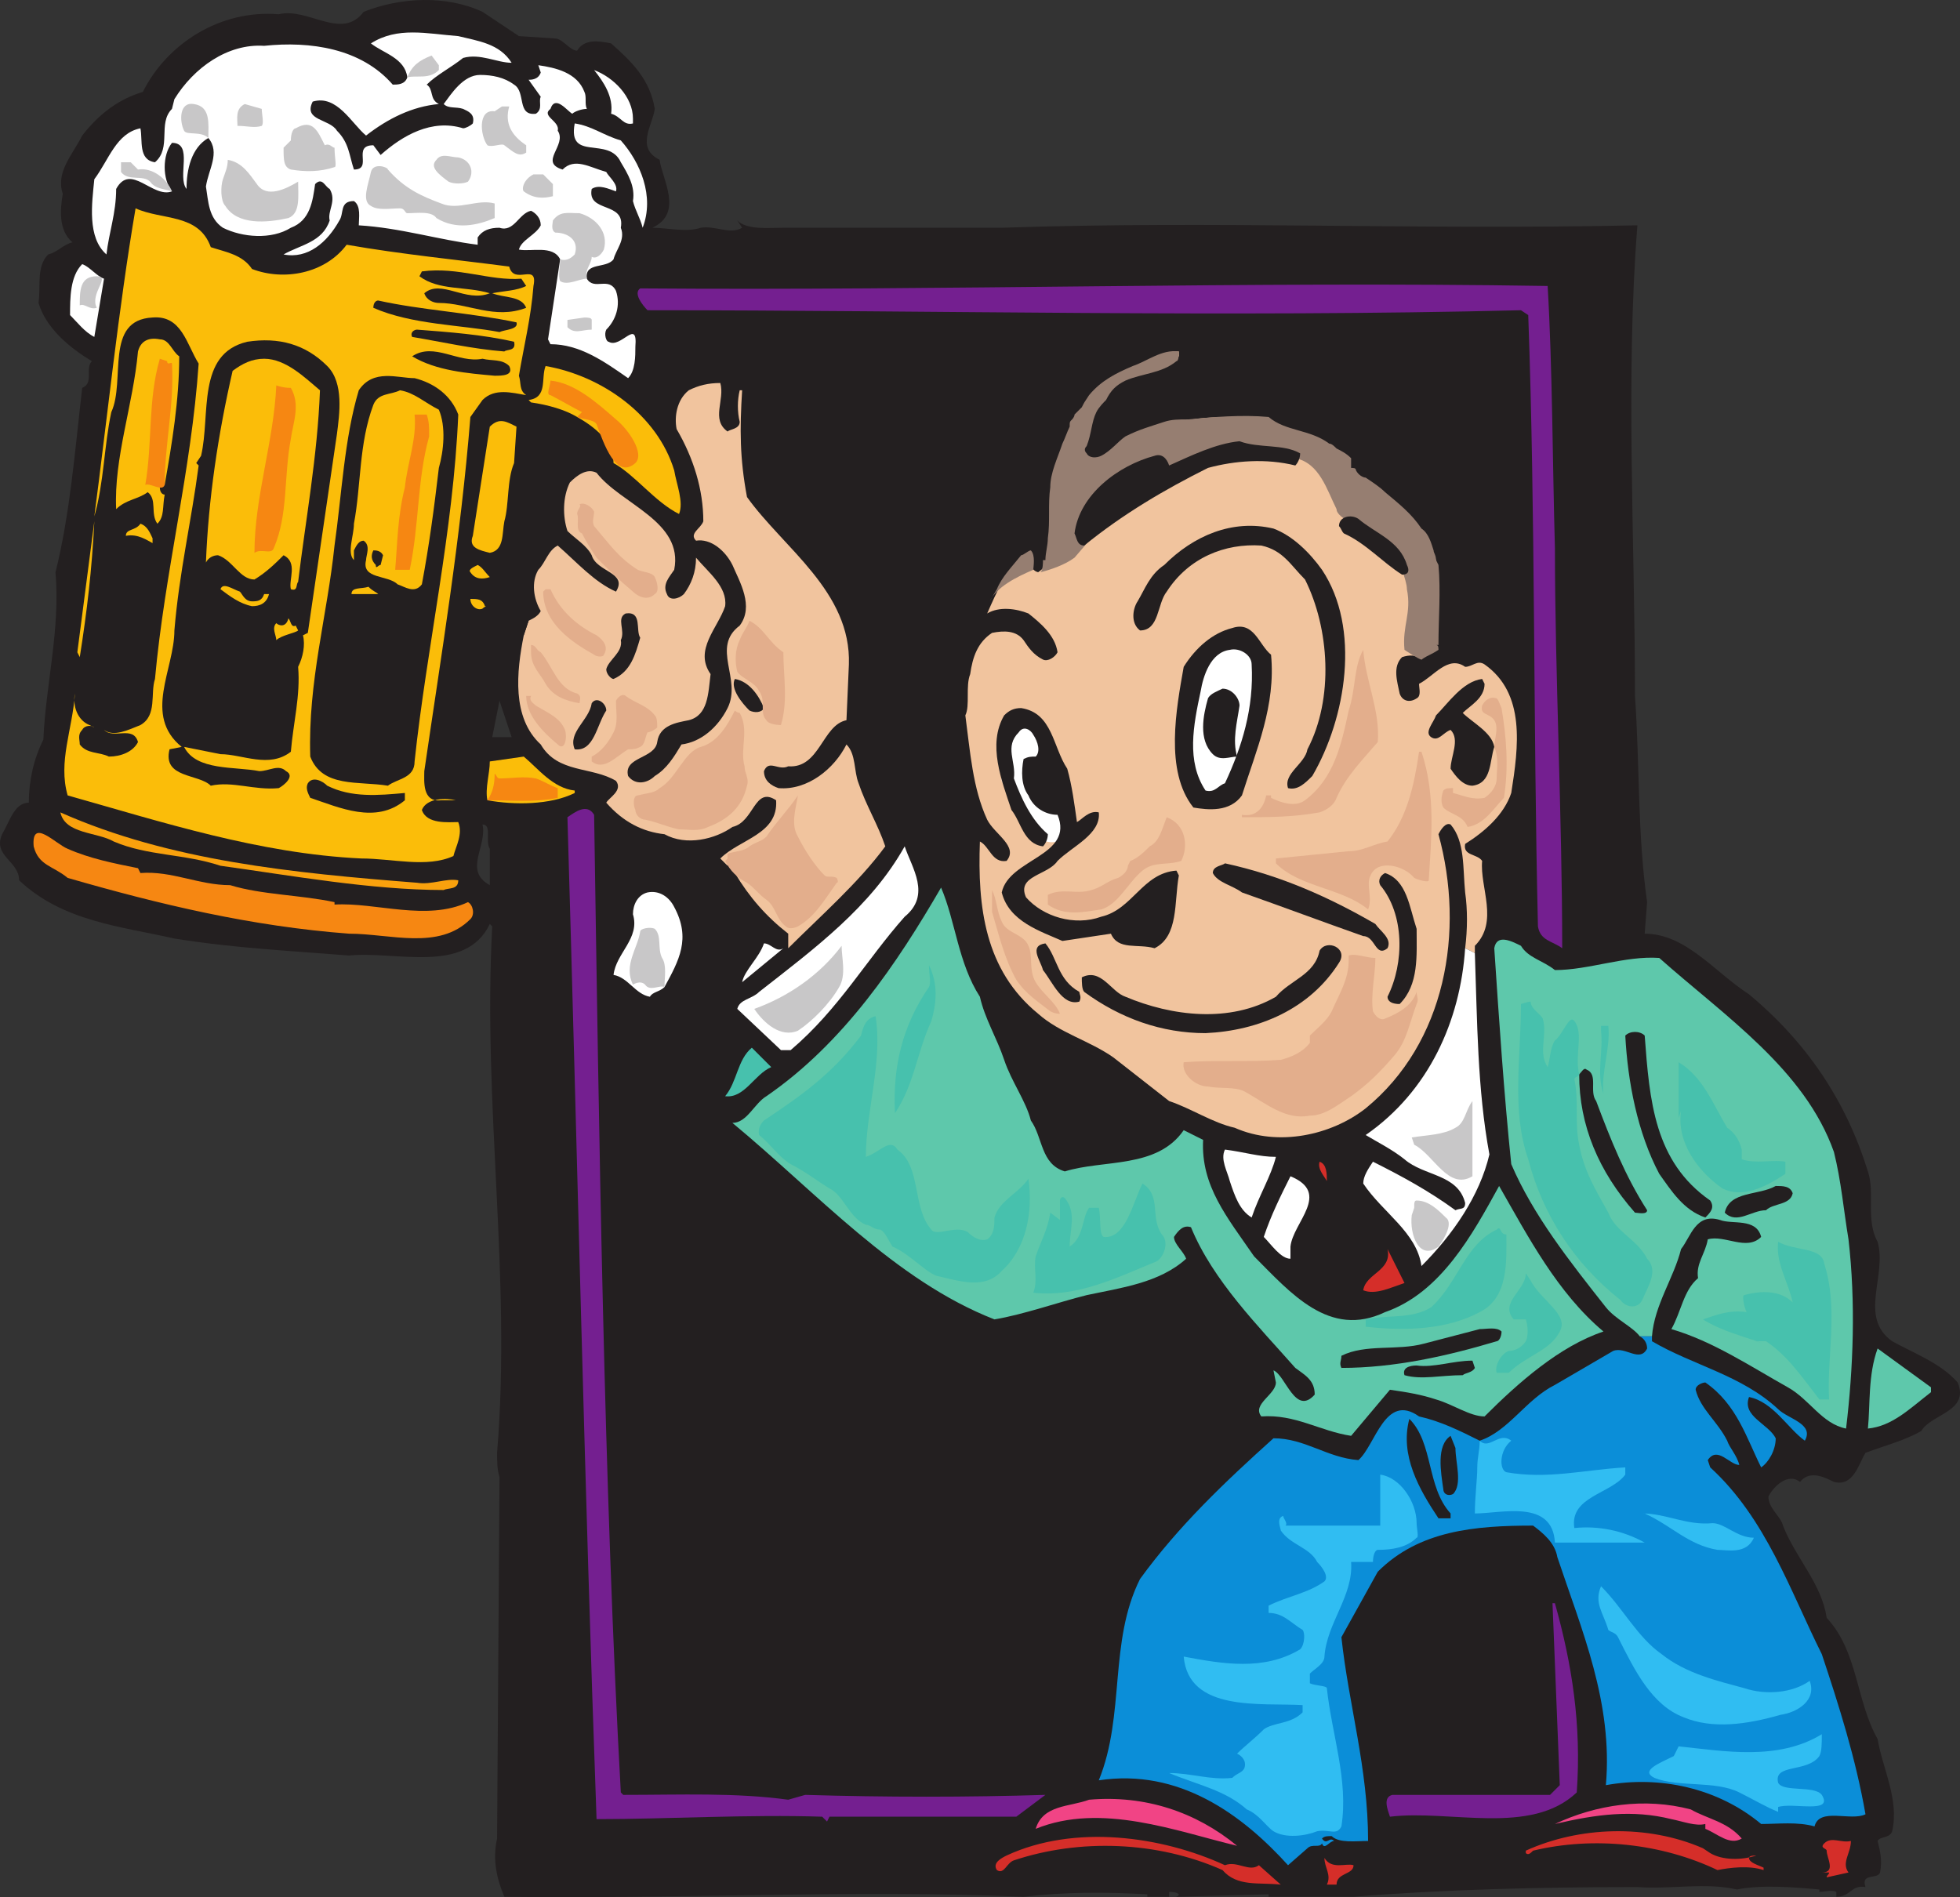 <svg xmlns="http://www.w3.org/2000/svg" width="605.875" height="586.535"><rect width="100%" height="100%" fill="#333333" stroke="none"/><path fill="#231f20" fill-rule="evenodd" d="M171.657 11.912c2.25 0 4.5 3.75 6.75 3.75 2.25-3.75 6.75-3 10.5-2.25 6.75 6 12 11.25 13.5 20.25-.75 5.25-6 12 1.5 15.75.75 6 7.5 16.5-2.25 21 4.5 0 10.5 1.5 15 0 4.5-.75 9 2.25 12.75 0l-1.5-2.25c3 3 9.75 2.25 14.25 2.25h68.25-.75c66.75-2.25 126 .75 196.5-.75-3.75 47.25-.75 97.5-.75 145.5 1.5 21.75.75 42.75 3.75 63.75l-.75 9.75c12.75 0 21.75 12 32.25 18.75 18 15 30 33 36.75 54.75 2.25 6.75-.75 15 3 21.75 3 10.5-6 23.25 4.5 30.75 6.75 3.75 15 6.75 20.25 12.75 3.75 9-8.25 9.75-11.25 15-5.25 3-11.25 4.5-17.25 6.75-2.25 3.75-3.75 10.5-9.75 9-3-1.5-7.5-3.75-10.5 0-3.75-3-8.25 1.5-9.75 4.5 0 3.75 3.75 6 4.5 9 3.75 9.75 12 18 13.5 28.5 9.75 10.5 9 25.5 15.75 37.5 1.5 9 6.75 18.75 4.5 28.5-.75 2.25-3.75 1.5-4.5 3 .75 3 1.5 6 .75 9.75-.75 2.25-6 0-4.5 4.5-4.5-.75-4.5 3-9 3v-1.5c-1.5-.75-3.75 0-5.25 0v-.75c-8.25-.75-18-1.5-25.5 0-9.75-2.25-20.25 0-30.75-.75-30 0-60 .75-87.75 3h-26.25v-.75l-28.5.75c-.75 0 .75 0 .75-.75-.75-.75-2.25-.75-3-.75v1.5h-6.75v-.75c-12.75-.75-25.5-.75-38.25.75-53.25-2.25-106.5.75-160.5 0-2.25-5.25-3.75-11.25-2.25-18l.75-111.75c-.75-2.25-.75-5.25-.75-7.5 4.5-54.75-4.5-107.25-1.5-162.75l-.75-.75c-7.5 15.75-29.25 8.25-43.5 9.75-18.75-1.5-35.25-2.25-54-5.25-16.5-3.75-34.5-5.25-48-18 0-6-8.25-7.5-5.25-14.25 2.25-3.75 3.75-9.75 8.25-9.75 0-6.75 1.5-13.5 4.5-19.5.75-17.25 5.25-33.75 3.75-51.75 4.5-18 6-37.5 8.25-57 3.75-1.5.75-6 3-8.25-7.5-4.5-14.25-10.5-16.5-18 .75-5.25-.75-11.25 3-15 3-.75 4.5-3 7.5-3.75-4.5-3.75-3.75-10.5-3-15-2.25-6.75 3-12 6-18 5.25-6.75 11.25-11.25 18.75-13.5 7.5-15 24-25.5 42-24 9-2.25 19.5 8.25 26.25-.75 11.25-4.5 25.5-5.25 36.75 0l11.25 7.5 11.25.75m-13.5 216-3.75-11.25-2.25 11.25h6m-9 27c1.5 6.75-6 14.25 2.25 18.75v-11.25c-1.5-2.25.75-7.5-2.25-7.5"/><path fill="#fff" fill-rule="evenodd" d="M158.157 19.412c-4.5 0-9.75-3-15-1.5-3.75 3-8.25 5.25-11.25 8.25 2.25 1.5.75 4.5 3.75 6-8.25.75-15.75 4.5-22.5 9.75-4.5-3.75-9-12.75-16.5-10.5-3 6 5.25 5.25 7.5 9 3.75 3.75 3.75 7.5 5.25 12 6 0-.75-7.5 6-7.5l2.25 3c6.75-6 15.75-11.25 25.5-8.25.75 0 2.25-.75 3-1.5.75-3-1.5-3.75-3-4.5-2.25-.75-4.5 0-6-1.5 2.25-3 6-9 11.25-9 3.75 0 7.5.75 10.5 3 3.75 2.25.75 9.75 6.75 9 2.25-1.5.75-3.75 1.5-5.25l-3.75-5.25c.75 0 3 0 3.75-2.25l-.75-2.25c5.25.75 12 2.25 14.25 8.25.75 1.5 0 3.75.75 5.25-1.5 0-3.75.75-4.5 1.5-1.5-.75-5.25-6-6.75-1.5-3 2.25 3 3.75 2.25 6.75 3 4.5-6 9.75 1.5 12 3.75-3.75 8.25-.75 13.5.75.75 1.5 3.75 3.75 3 6-2.25-.75-5.25-2.25-7.5-.75-1.5 7.5 10.5 3.75 9 12 1.5 3.75-1.5 6.75-2.25 9.75-2.25 3-9 .75-8.25 6 2.25 3.75 6.75-.75 9 3.75 1.5 4.5 0 9-3 12-.75 1.5 0 3.75.75 3.75 3.75 2.25 9-7.5 8.25 1.5 0 3 0 7.5-2.25 9.75-7.5-5.25-15-10.5-24-10.5l-.75-1.5 3.75-24.75c-2.25-4.5-9-2.25-12.75-3 .75-3 5.25-4.5 6.75-7.5 0-2.25-1.5-3.75-3-4.5-3.75.75-5.25 6.75-9.75 5.25-3 0-5.25.75-6.75 3v2.25c-12-1.5-24-5.25-36.75-6 0-2.25.75-6-1.5-7.5-4.5 0-3 3.75-4.5 6-3.75 6.75-9.75 12-17.25 10.5 5.25-3 12-3.75 14.25-10.5-.75-3 2.25-6 0-9.75-1.5-.75-2.25-3.75-4.5-1.5-.75 5.25-1.5 11.25-7.5 13.5-6 3.75-15 3-21 0-4.5-3-4.5-8.25-5.25-12.75.75-5.25 4.5-10.5.75-15-5.25 3-6.75 9.75-6.75 15.75-3-3.75 2.25-14.25-4.5-14.25-3 3.75-3 11.25 0 15-6 2.25-12.75-9-17.25-.75 0 7.5-2.25 13.5-3 20.25-6-5.25-4.5-15.75-3.75-23.25 4.5-6 6.75-14.25 14.25-15.75.75 3.75-.75 9.75 4.5 10.5 5.25-4.5.75-12 5.25-16.5l.75-3c6-9.75 16.5-17.25 27.75-16.5 14.25-1.5 30 .75 39.75 12 1.5 0 3.75 0 4.5-2.25-.75-6-7.5-7.5-11.25-10.5 8.25-5.25 17.25-3 27-2.25 6 1.5 12.75 2.25 16.5 8.25m37.5 17.25v1.5c-3 .75-3.75-2.25-6.75-3 .75-5.25-2.25-9.75-5.25-13.5 6 2.25 12 8.25 12 15"/><path fill="#fff" fill-rule="evenodd" d="M191.907 43.412c6 6.75 10.5 17.25 6.75 27-.75-3-2.25-5.25-3-8.25.75-4.5-1.5-8.25-3.75-12-3.75-8.25-16.5 0-14.25-12 5.25.75 9 3.75 14.25 5.25"/><path fill="#fbbd09" fill-rule="evenodd" d="M65.157 76.412c4.5 1.5 9.75 2.25 12.75 6.75 9.75 3.75 22.5 1.5 29.25-7.5 17.25 3 33 4.5 50.25 6.75 1.5 6 9-1.5 7.5 6-.75 9.75-3 18.75-4.5 27.75.75 2.25 0 4.5 2.25 6-4.5-.75-9.75-2.25-13.5 1.5l-3.75 5.25c-3 37.5-9 73.5-14.25 109.5 0 3-.75 9.75 5.25 9h4.5c-3-.75-9-.75-10.5 3 1.5 4.5 8.25 3.75 11.25 3.75 1.5 3.75-.75 7.5-1.5 10.5-8.25 3.75-18.75.75-28.5.75-31.5-1.5-61.5-11.25-90.75-19.5-3-10.5 1.5-20.25 2.25-31.5-.75 3.75.75 8.25 4.5 9.75l1.5.75c-.75-.75-3-.75-3.75.75-1.5 1.5-.75 3-.75 4.5 2.25 3 6 2.25 9 3.75 3.75 0 7.5-1.5 9-4.5-1.5-5.25-7.5-.75-10.5-3.75 3 2.25 7.5 0 11.25-1.5 5.25-3 3-9.75 4.5-14.25 3-33 11.25-64.5 13.5-97.5-3.75-6-5.25-15-14.25-14.25-15 .75-8.25 19.5-12.75 29.25-2.25 10.5-2.25 21.75-5.25 32.25 3.75-28.5 7.5-64.5 12.75-95.25 8.25 3.75 19.5 1.5 23.25 12"/><path fill="#fff" fill-rule="evenodd" d="m32.157 86.162-3 18c-3-1.5-5.25-4.5-7.5-6.75 0-5.25 0-12 3.75-15.75 2.25.75 4.5 3.75 6.75 4.5"/><path fill="#231f20" fill-rule="evenodd" d="m161.157 86.162 1.5 2.25c-3 1.5-6.75 1.5-10.5 2.25 3.75 1.5 9 .75 10.5 4.5-9.75 3.75-18-1.5-27-1.5-1.5 0-3.75-.75-4.5-3 5.25-4.5 12.75 3 20.25 0-7.5-2.25-15.75-.75-21.75-5.25l.75-1.5c11.25-1.5 21 3 30.75 2.25"/><path fill="#741f90" fill-rule="evenodd" d="M478.407 88.412c1.5 25.5 1.5 54.75 2.25 81 0 38.25 2.25 83.25 2.25 123.75-3-2.25-6.75-2.25-7.5-6.75-1.5-63.75-.75-126.75-3-189l-2.25-1.5c-90.75 2.25-181.5 0-270 0-1.5-1.5-4.5-5.25-2.25-6.75 94.5.75 188.25-2.25 280.5-.75"/><path fill="#231f20" fill-rule="evenodd" d="M159.657 99.662c.75 2.25-3.75 2.25-5.25 3-12-2.25-27-2.25-39-7.5 0-1.5.75-2.25 1.5-2.25 13.5 3 28.5 3.75 42.75 6.75m-.75 6c.75 3-2.25 2.25-3 3-9.75-.75-19.5-3-28.5-4.5-.75-1.5.75-2.25 1.5-2.25 9.75.75 20.25 1.5 30 3.75"/><path fill="#fbbd09" fill-rule="evenodd" d="M55.407 110.162c0 13.5-2.25 27-4.5 39.75-.75 0-1.5 0-1.5.75 0 1.5.75 2.25 1.5 2.25-.75 3.75 0 6.75-2.25 9-2.25-3 0-7.5-3-9.75-3 2.25-6.75 2.25-9.75 5.25-.75-15.75 5.25-32.25 6.75-48.75.75-3 3-4.5 6.75-3.75 3 0 3.75 3.75 6 5.25"/><path fill="#231f20" fill-rule="evenodd" d="M101.157 113.162c5.25 5.25 3.75 15 3 21l-9 61.5-1.5.75c.75 3 0 6.75-1.5 9.75.75 9-1.5 17.25-2.25 26.25-6.75 5.25-15 .75-21.75.75l-11.25-2.25c3.75 7.5 15.75 6 23.25 7.5 3 0 6-2.25 8.25 0 3 1.5-.75 4.5-2.25 5.25-7.5.75-14.25-2.25-21-.75-3.75-3.75-15-2.25-12.75-11.25l3.75-.75c-12-9.75-2.25-24-2.25-36 1.5-18 5.25-33.75 7.5-51l-.75-.75 1.5-2.25c3-12.75-1.5-31.5 14.25-35.25 9.75-1.5 18 .75 24.75 7.5m56.25 0c1.5 3-2.25 3-4.5 3-8.25-.75-18-1.5-25.5-6 6.75-4.5 14.25 2.25 21.75.75 3 .75 6 0 8.25 2.25"/><path fill="#f1c49e" fill-rule="evenodd" d="M452.907 293.162c.75-6 .75-12 0-17.25-.75-7.5 0-15.75-4.5-21-1.5-.75-3 1.5-3.75 3 8.25 30 2.25 64.5-22.5 84.75-10.5 8.25-27 12-40.5 6-6.75-1.5-13.5-6-20.25-8.25l-17.25-13.5c-7.5-5.25-16.5-7.5-23.25-13.5-16.5-13.5-18.75-33-18-53.25 3 1.5 3.75 6.75 8.25 6 3.75-4.5-3.75-8.25-6-12.75-4.5-9.75-5.25-21-6.75-32.25 1.5-3 0-9 1.5-12.75.75-5.25 2.25-9.75 6.75-12.75 3.75-.75 7.5-.75 9.75 2.25 1.5 2.25 3 4.5 6 6 1.5.75 3.75-.75 4.5-2.25-.75-5.25-5.25-9-9-12-3.75-1.5-9-2.25-12.75 0 3-6.75 6-14.25 12.75-18.75.75 1.5 0 5.25 3 6 6.75-4.5 4.5-14.25 5.25-22.5 3-18 10.5-37.5 30-42 2.25-1.5 4.5-3.75 8.25-3.75v1.5c-8.25 4.5-18.75 5.25-24.75 14.25-2.25 4.5-5.25 10.5-6 15.75.75 3 3.75 4.5 6 3 15.75-14.25 38.25-17.25 57-11.25 7.5 2.25 14.25 6.75 20.25 10.5-2.25 5.25 3 6.75 6 8.25 7.5 6 17.25 14.25 21 22.5 1.5 7.5.75 18 0 26.25-1.5.75-3 3-4.5 4.5-1.5-1.5-3.75-1.5-6-.75-3 3-1.5 7.5-.75 11.25.75 2.25 3 3 5.25 1.5 1.5-.75.75-3 .75-4.5 4.5-2.25 9-9 14.25-5.25 2.25 0 3.75-2.25 6-.75 12.75 9 10.5 25.5 8.25 39.75-2.25 6.75-8.25 12-14.25 15.75-.75 3.75 3.75 3 5.25 5.25-.75 8.25 5.25 18.75-2.25 26.25v2.25l-3-1.5"/><path fill="#fff" fill-rule="evenodd" d="M455.907 294.662c.75 21 .75 42 4.5 62.25-3 12.75-11.25 24.75-21 34.5-1.5-10.5-12-16.5-18-25.5 0-2.25 1.5-4.5 3-6.75 9 4.5 17.25 9 25.5 15 1.5-.75 3 0 3-2.25-2.25-9-12.75-8.25-18.75-13.5-3.75-3-8.25-5.25-12-7.5 19.5-13.5 29.25-35.25 30.75-57.75l3 1.5"/><path fill="#fbbd09" fill-rule="evenodd" d="M98.907 120.662c-.75 20.25-4.5 40.5-6.75 59.25-.75.75 0 3-2.25 2.25-.75-3 2.25-8.25-2.25-10.5-2.25 2.25-5.25 5.25-9 7.5-4.5 0-6.75-6-11.25-7.5-1.5 0-3 .75-3.75 2.25.75-19.5 3.75-39.75 8.25-59.25 3-2.25 6-3.75 9.75-3.75 6.75 0 12.75 6 17.25 9.75m109.5 24.75c.75 4.5 3 9.75 1.5 13.5-7.5-3.75-13.5-12-20.25-15.75 0-6.75-6-11.25-11.25-14.25-3.75-2.25-9-3.75-14.25-4.5l-.75-.75c6-.75 3.75-6.75 5.25-10.5 17.25 3 34.5 15 39.75 32.25"/><path fill="#231f20" fill-rule="evenodd" d="M141.657 128.162c-1.5 36-9.75 72-13.5 107.25 0 5.25-5.25 5.25-8.25 7.5-9-1.5-20.25.75-24-9-.75-23.25 5.25-43.5 7.5-65.25 2.25-15.75 3-33 7.5-48 4.5-6.75 12-3.75 17.25-3.75 6 1.5 11.25 5.25 13.5 11.25"/><path fill="#f1c49e" fill-rule="evenodd" d="M163.407 191.912c1.5-.75 3-1.5 3.75-3-2.25-3.75-3-9-.75-12.75 2.25-2.25 3-6 6-7.5 6 5.25 11.25 11.25 18 14.25 3.75-6-6-6-7.5-11.25-1.5-3-5.25-5.25-7.5-7.5-1.5-4.5-1.5-10.5.75-15 2.25-2.25 5.25-4.5 8.25-3 7.5 9.75 27 15 24 30-1.5 2.25-3.75 4.5-2.25 7.5.75 2.25 3.75 1.5 5.25 0 2.25-3 3.75-6.75 3.75-11.25 3.75 4.5 9.75 9 9 15-2.25 6.75-9.75 13.5-4.5 21-.75 6-.75 12.75-6.75 14.25-3.75.75-9 1.5-9.75 6.75s-10.5 4.5-9 10.5c2.25 3 6 2.25 8.25 0 3.75-2.25 6-6 8.25-9.75 6-.75 11.25-5.25 14.25-11.25 4.5-9-5.25-18.75 3.75-25.5 4.5-6 0-13.5-2.25-18.75-2.25-4.5-6.75-8.25-11.25-7.5-2.25-2.25 1.5-3.75 2.25-6 0-9.75-3-19.5-8.25-28.5-.75-3.75 0-9 3.75-12 3-1.5 6-2.25 9.75-2.25 1.5 5.25-3 11.25 2.25 15 .75-.75 3.75-.75 3.75-3-.75-3-.75-6.75 0-9.75h.75c-.75 12-.75 21 1.5 33 11.25 15.75 32.25 29.25 31.5 51.75l-.75 17.25c-7.5 1.5-8.25 15-18 14.25-3 1.5-6-2.25-7.5 1.5 0 3 2.25 4.5 4.5 5.25 9 .75 17.25-6 21-13.5 3 3 2.25 8.25 3.75 12 2.25 6.75 6 12.75 8.25 19.5-8.25 11.25-20.25 21.75-30 31.5v-4.5c-6.75-5.25-12-11.25-16.5-18.75 1.5 0 2.25-1.5 2.25-3-1.5-1.5-4.5-1.5-4.5.75l-2.25-2.25c6-6 18-7.5 17.25-18-6.75-4.5-6.75 6.75-13.5 8.25-5.25 3.75-14.25 6-21 2.25-6.75-.75-12.75-3.75-18-9.75.75-1.5 5.25-3.75 3-6.75-7.5-4.5-18-2.25-23.25-11.25-9-8.25-7.5-22.5-5.25-33.75l1.5-4.5"/><path fill="#231f20" fill-rule="evenodd" d="M161.907 196.412c-1.5-.75-4.5.75-6-1.5 3.75-20.25 6.75-42 9.75-62.25 6-1.5 11.25 3 15.75 6.75-3.75 1.5-10.5 3.75-12 9-2.25 4.5-1.5 10.5 0 15-7.5 3.75-10.5 11.25-9.75 19.5-.75 2.25 3 5.25-.75 6.75.75.75 0 1.5.75 2.25h3.75l-1.5 4.5"/><path fill="#fbbd09" fill-rule="evenodd" d="M135.657 126.662c2.25 5.25 1.5 12.75 0 18-1.5 12.75-3 24-5.25 36-2.25 3-5.25.75-7.5 0-3-3-11.25-1.5-9.75-7.5 0-1.5 1.5-4.5-.75-6-1.5 0-2.25 1.5-3 3v3c-2.25-2.25 0-7.5 0-11.25 2.25-12 1.5-24.75 6-36.75 1.5-3.75 5.25-3 8.25-4.5 4.5.75 7.5 3.75 12 6m23.25 16.5c-2.25 5.25-1.5 12.75-3 18-.75 3.75 0 9-4.5 9.75-3-.75-6.75-1.5-5.25-5.25l5.25-33.75c3-3 5.25-1.5 8.25 0l-.75 11.25"/><path fill="#967e71" fill-rule="evenodd" d="M358.407 145.412c-5.25 4.5-12 8.25-17.25 12.75 2.25-6 10.5-11.25 17.25-12.75"/><path fill="#fbbd09" fill-rule="evenodd" d="m24.657 203.162-.75-1.5 5.25-40.5c-.75 15-2.25 27.75-4.5 42m22.5-36.75v1.5c-1.5-.75-4.5-3-8.25-2.25 0-2.25 3-1.5 4.5-3.75 2.25.75 3 3 3.75 4.5"/><path fill="#231f20" fill-rule="evenodd" d="M408.657 176.162c12 18 7.5 45.75-3 63.75-2.25 2.25-4.5 4.5-7.5 3.75-1.5-4.5 5.25-7.5 6-12 8.25-15.75 6.75-37.5-.75-52.5-4.5-4.5-6.75-9-13.5-10.5-11.25-.75-22.5 3.75-29.25 14.25-3 3.75-2.25 12-8.25 12-3-2.25-2.25-6.75-.75-9 2.25-3.75 3.75-8.25 8.25-11.25 9-9 21-14.25 33.75-11.25 6 2.25 11.25 7.5 15 12.75m-290.25-4.5-.75 3c-.75 0-1.5 1.5-1.5 0-1.5-1.5-1.5-3-.75-4.5.75 0 2.25 0 3 1.5"/><path fill="#fbbd09" fill-rule="evenodd" d="M151.407 178.412c-2.25.75-4.5.75-6-1.5-.75-.75.75-1.5 2.25-2.25 1.5.75 2.25 2.25 3.75 3.75m-69.75 5.25h1.5c-.75 3-3 3.75-5.25 3.75-3.75-.75-6.75-3-9.75-5.25.75-2.25 3.75 0 6 .75.75.75 1.5 3 3.75 3 1.5 0 3 0 3.75-2.25m35.25 0h-8.25c0-2.25 3-1.5 5.25-2.25 1.5 1.5 2.25 1.5 3 2.25m33 3.75c.75 0 0 0-.75.75-1.5.75-3.75-.75-3.75-3 2.25 0 3.75 0 4.5 2.25"/><path fill="#231f20" fill-rule="evenodd" d="M197.907 197.162c-1.5 5.25-3 10.5-8.25 12.75-.75 0-2.25-1.5-2.25-3 .75-3 5.25-5.25 4.5-9 1.5-3-1.5-6.75 1.5-8.25 5.25-.75 3 5.25 4.5 7.5"/><path fill="#fbbd09" fill-rule="evenodd" d="m91.407 193.412.75 1.5c-.75.75-5.25 1.5-6.75 3 0-1.5-1.5-3.75 0-5.25.75.75 3 1.5 3.75-1.5.75.75.75 3 2.25 2.25"/><path fill="#231f20" fill-rule="evenodd" d="M392.907 202.412c1.5 15.75-4.5 29.25-9 43.5-3.75 5.25-10.5 4.5-15 3.75-9-11.25-5.25-30.75-3-43.5 3.75-6 9-10.5 15-12 6.75-2.25 8.25 5.25 12 8.25"/><path fill="#fff" fill-rule="evenodd" d="M386.907 205.412c.75 13.5-3 25.5-8.25 36.75-2.25.75-3 3-6 2.25-6-9-3.75-20.25-1.5-30.75.75-4.5 3-12 9-12.75 3-.75 6.75 1.5 6.75 4.5"/><path fill="#231f20" fill-rule="evenodd" d="M236.157 218.912c-.75 1.5-3 1.5-4.5.75-2.25-2.25-6-6.75-4.5-9.75 4.5.75 7.5 5.25 9 9m222.75-7.5c0 4.5-4.5 6.75-6.75 9 3 3 9 6 9.75 10.5-1.5 4.5-.75 11.25-6.75 12-3 0-5.25-3-6.75-5.25 0-3.75 3-9 0-12-2.25.75-3.75 3.75-6 2.25s.75-4.5 1.5-6.75c3.75-3.75 8.25-10.5 14.25-11.25l.75 1.5m-75.75 6.75c-.75 5.25-2.25 10.5-.75 15.75-2.25 0-5.25 1.5-7.5-.75-4.5-4.5-3-12-1.5-17.25.75-1.5 3-2.25 4.5-3 3 0 5.25 3 5.25 5.25m-195.75 1.5c-3 4.5-3.75 12.75-9.75 12-2.25-5.25 4.5-9 5.25-14.25 1.5-2.25 4.5 0 4.5 2.25"/><path fill="#fbbd09" fill-rule="evenodd" d="M177.657 244.412v.75c-7.5 3.75-18.75 3.75-27 2.25-.75-3.75.75-8.25.75-12l10.5-1.5c4.5 3.75 9 9.75 15.75 10.5"/><path fill="#231f20" fill-rule="evenodd" d="M125.157 245.162v2.25c-9 7.5-20.25 2.25-29.25-.75-.75-1.5-1.5-3-.75-4.5 1.5-2.25 4.5-.75 6 .75 7.5 3.75 15.75 3 24 2.25"/><path fill="#741f90" fill-rule="evenodd" d="M183.657 251.912c1.5 97.5 3 207.75 8.25 302.25l.75.75c18 0 34.5-.75 51 1.5l5.25-1.5c24.75.75 50.25.75 74.25 0l-9 6.75h-57.75l-.75 1.5-1.5-1.5c-22.5-.75-48 .75-69.75.75-3.75-103.5-6-207.75-9-309.75 2.25-1.5 6-4.5 8.25-.75"/><path fill="#f9a10d" fill-rule="evenodd" d="M128.907 272.912c4.5.75 9-1.5 12.75-.75 0 3-3 2.25-4.5 3-22.5 0-47.25-4.5-69-7.5-11.25-3.75-22.5-3-33-7.5-5.25-3-15-2.25-16.5-9 33.75 15 72 18.75 110.25 21.75"/><path fill="#f68712" fill-rule="evenodd" d="M20.907 262.412c6.75 3 14.25 4.5 21.75 6l.75 1.5c9.75-.75 18 3.75 27.75 3.75 9.75 3 21.75 3 32.25 5.25v.75c12.75-.75 28.5 5.25 41.25-.75 1.5.75 2.25 3.75.75 5.25-9.75 9.75-24.75 4.5-37.5 4.5-30-2.25-58.5-9-87-17.25-4.5-3.75-9-3.75-10.5-9.75-.75-9 6.75-.75 10.5.75"/><path fill="#fff" fill-rule="evenodd" d="M279.657 283.412c-12 13.5-20.25 28.5-35.25 41.25h-3l-13.5-12.75c.75-3 4.5-3 6.75-5.25 17.25-13.5 34.5-26.25 45-45 2.25 6.75 8.25 15 0 21.75"/><path fill="#231f20" fill-rule="evenodd" d="M425.157 285.662c1.5 2.25 5.25 4.5 3.75 7.5-3.75 3-3.75-3.75-7.5-3.75-12.75-4.5-24.75-9-37.5-13.5-3-2.25-7.5-3-9-6 0-2.25 3-2.25 3.75-3 17.25 3.75 32.25 10.5 46.5 18.75"/><path fill="#231f20" fill-rule="evenodd" d="M437.907 287.162c0 8.25.75 17.25-5.25 23.25-2.25 0-3.75-.75-3.75-2.25 5.25-10.5 5.25-25.5-2.25-34.5-.75-1.5 0-3 1.5-3.75 6.75 2.25 7.5 10.5 9.75 17.25"/><path fill="#5ec8ab" fill-rule="evenodd" d="M302.907 308.162c1.5 6.75 5.25 12.75 7.5 19.5s6.75 12.75 8.25 18.75c3.75 5.25 3 13.5 10.5 15.75 12-3.75 28.5-.75 36.75-12.75l6 3c-.75 14.25 7.5 24 15.75 36 11.25 11.25 23.25 25.5 40.5 17.25 17.25-6 27-24 35.25-39 9 15.75 18 33 32.25 45-13.5 4.5-26.25 15.75-36.75 26.25-4.5 0-9.75-3.75-15-5.25-4.5-1.5-9-2.25-14.25-3l-12 14.25c-9.75-1.5-17.25-6.75-27.75-6-3-3.75 4.5-6.75 4.5-10.5l-.75-3.75c3.75 1.5 6.75 14.25 12.75 7.5 0-4.5-3-6-6-8.25-11.25-12.75-25.5-27-32.25-43.5-2.25-.75-3.75.75-5.25 3 0 2.25 3 4.5 3.75 6.75-8.25 7.5-20.25 9-30.75 11.25-9 2.25-19.5 6-28.5 7.5-30.75-12-54.75-39-81-60.75 4.5 0 6.75-6 10.5-8.25 24-16.5 40.5-41.25 54-64.5 4.5 10.5 5.25 23.25 12 33.75"/><path fill="#fff" fill-rule="evenodd" d="M208.407 280.412c5.25 9.75 1.5 16.5-3 24.75-1.5 1.5-3.75 1.5-4.5 3-4.5-.75-6.75-6-11.25-6.75.75-6.75 8.25-11.25 6-18.75 0-3 1.5-6 4.5-6.75 3.75-.75 6.75 1.5 8.25 4.5"/><path fill="#5ec8ab" fill-rule="evenodd" d="M506.907 413.162c-2.25-3-7.5-5.25-10.5-9-11.25-14.25-22.5-28.5-29.25-44.25-2.25-21.75-3.75-44.25-5.25-66.75.75-4.5 5.25-2.25 8.25-.75 2.25 3.75 6.75 4.5 10.5 7.5 10.5 0 21.75-4.5 32.25-3.75 20.25 18 45 34.5 54 60 2.25 9 3 18 4.5 27 2.25 19.5 1.5 39.75-.75 58.5-7.5-1.5-11.25-9-18-12.75-12-6.75-23.25-14.25-36-18 3-5.25 3.75-12 8.25-15.75-.75-4.5 2.25-7.5 3-12 5.25-1.5 12 3.75 16.5-.75-1.5-6-9-3.75-12.75-5.25-7.5-2.25-9 5.25-12 9-2.25 9-8.25 17.25-9 27h-3.75"/><path fill="#0b8ed8" fill-rule="evenodd" d="M510.657 413.162v1.5c12.75 7.5 27.75 10.5 39 21 3 3 11.25 4.5 8.25 9.75-5.25-3.75-9.75-12-17.25-13.5-2.25 6 6 8.25 8.25 12.75 0 3.75-2.25 7.5-4.5 9-4.5-9-7.5-19.5-17.25-26.25-.75 0-3 .75-3 2.25 1.5 6 6.75 9.75 9.75 15.75.75 2.25 3 4.5 3.75 7.5-3 0-6.75-6-9.75-1.5l.75 2.25c17.25 15.75 24.75 38.25 34.5 57.75 5.25 15.75 10.5 32.25 13.5 49.5-4.5 2.25-14.25-2.25-15.75 3.75-5.25-1.5-11.25-.75-16.5-.75-13.5-11.25-31.5-15-48-12 2.25-25.5-7.5-48-15-70.5-.75-4.5-4.5-7.5-7.5-9.75-18 0-35.25 1.5-48 14.25l-11.25 20.25c2.25 21 8.25 40.5 8.25 63-3.75 0-9 .75-11.25-1.5-1.5 0-2.25 0-3 .75 1.5 2.25 2.25-.75 3.75.75-1.5 0-3 3-3.75.75-.75 1.5-3 0-4.5 1.5l-6 5.25c-14.25-15.75-33.75-30-58.5-26.25 8.25-20.25 3-42.75 12.75-62.25 12-16.5 26.25-30 41.25-43.5 9.75 0 16.5 6 26.25 6.75 5.25-4.5 8.25-21 18.75-13.5 6.75 1.5 12.75 4.5 18.75 7.5 9-3 14.25-12.75 23.25-17.25l18-10.5c3.75-1.5 8.25 3.75 10.5-.75 0-1.5-.75-3-2.25-3.75h3.75"/><path fill="#231f20" fill-rule="evenodd" d="M323.157 291.662c3.75 4.5 3.75 11.25 10.5 15 0 .75.75 1.5 0 3-5.25 1.5-8.25-6-11.25-9.75-.75-3-4.5-7.5.75-8.25"/><path fill="#fff" fill-rule="evenodd" d="m242.157 293.162-12.75 10.5c.75-3.75 5.25-7.5 6.75-12 2.25 0 3.75 3 6 1.5"/><path fill="#231f20" fill-rule="evenodd" d="M413.907 297.662c-9 14.25-24.75 21-41.25 21.75-13.5 0-26.25-4.5-37.5-12.75-.75-.75-.75-3-.75-4.5 6-3 9 4.5 13.5 6 14.25 6 32.25 8.25 46.5 0 4.5-5.25 12-6.75 13.5-14.25 2.25-3.75 9-.75 6 3.75m-210.75 12.75c0 .75 0 1.5-.75 1.5h-.75v-3c.75 0 1.5.75 1.5 1.5m305.25 9.75c1.5 20.25 3 39 20.25 51 1.5 2.25 0 3.75-1.5 5.25-6.75-2.25-10.5-8.25-14.25-13.5-6.75-12.75-9.75-28.5-10.5-42.75 1.5-1.5 4.5-1.5 6 0"/><path fill="#47c1ad" fill-rule="evenodd" d="M238.407 329.912c-5.25 2.25-8.25 9.75-14.25 9 3.75-4.5 3.75-11.25 8.25-15l6 6"/><path fill="#231f20" fill-rule="evenodd" d="M493.407 340.412c4.5 12 9 23.25 15.75 33.75 0 1.5-3 .75-3.75.75-11.25-12.75-17.25-27-17.25-42.75.75-.75 1.5-2.25 2.25-1.5 3.75 1.5.75 6.75 3 9.75"/><path fill="#fff" fill-rule="evenodd" d="M394.407 357.662c-1.5 6-5.25 12-7.5 18.75-3.75-2.25-5.25-6.75-6.75-11.25-.75-3-3-6.75-1.5-9.75 6 .75 10.5 2.25 15.75 2.25"/><path fill="#d52e29" fill-rule="evenodd" d="M410.157 365.162c-.75-1.5-3-3.75-2.25-6 2.25.75 2.25 3.75 2.25 6"/><path fill="#fff" fill-rule="evenodd" d="M398.907 385.412v3.75c-3 0-6-4.5-8.25-6.75 2.25-6.75 5.25-12.75 8.25-18.75 12.75 5.25.75 14.25 0 21.75"/><path fill="#231f20" fill-rule="evenodd" d="M554.157 368.912c-.75 3.75-6 3-8.25 5.25-4.5 0-9 4.5-12.75.75 1.5-6.75 10.5-5.25 15.75-8.25 2.25 0 4.5 0 5.25 2.25"/><path fill="#d52e29" fill-rule="evenodd" d="M434.157 396.662c-4.5 1.5-9 3.75-12.75 2.25.75-5.25 9-6 7.5-12.75l5.25 10.5"/><path fill="#231f20" fill-rule="evenodd" d="M464.157 411.662c0 1.5-.75 3-1.5 3-15 4.5-31.5 8.25-48 8.25-.75-1.5 0-2.25 0-3.75 7.5-3.75 17.25-1.5 25.5-3.75l17.25-4.5c2.25 0 5.25-.75 6.75.75"/><path fill="#5ec8ab" fill-rule="evenodd" d="M596.907 430.412c-6.75 5.25-12 10.5-19.5 11.25.75-7.5 0-16.5 3-24.75l16.5 12v1.5"/><path fill="#231f20" fill-rule="evenodd" d="M455.907 422.912c-.75 1.5-3 1.5-3.75 2.25-6.75 0-12.75 1.5-18 0-.75-2.25 1.5-3 3.75-3 5.25.75 11.25-1.5 17.25-1.5l.75 2.25m-7.5 45v1.5h-3.75c-6-9-12-19.5-9-30.75 7.5 7.5 5.25 21 12.75 29.25m1.5-20.25c0 4.5 2.25 11.25-.75 14.25-1.5.75-3 0-3-1.5-.75-5.25-2.25-13.5 2.25-16.5l1.5 3.75"/><path fill="#741f90" fill-rule="evenodd" d="M480.657 495.662c5.25 18.75 8.25 37.5 6.75 58.5-14.25 13.5-39 5.25-57.75 7.5-.75-2.25-2.25-6 .75-6.75h48.75l3-3-2.25-56.25h.75"/><path fill="#f14485" fill-rule="evenodd" d="M382.407 570.662c-18.75-4.5-42-13.5-62.25-5.25 2.25-7.5 10.5-6.75 16.5-9 17.25-1.5 33 3.75 45.75 14.25m156-2.25c-3.75 2.25-7.5-1.5-11.25-3v-1.5c-3 .75-6.75-.75-10.5-1.5-12-3-23.25-1.5-36 1.5 12.75-6 27.75-8.25 42-4.5 5.25 3 11.25 3.75 15.75 9"/><path fill="#d52e29" fill-rule="evenodd" d="M528.657 572.912c3.75 2.25 9.75 2.25 14.25.75-.75 0-2.25 0-2.25.75 0 1.5 3 2.25 4.5 3v.75c-4.5-1.5-10.5-.75-14.25 0-17.25-8.25-38.25-10.5-57-6-.75.75-1.5 1.5-2.25.75v-.75c16.5-7.5 37.5-8.25 54.75-.75l2.25 1.5m-150 3.75c3.75-1.5 7.5 2.25 10.5 0l6.75 6c-6.75-.75-13.5.75-18-4.5-20.25-9-44.25-9.75-64.5-3-2.25.75-3 4.5-5.25 3-1.5-2.25 1.5-3.75 3-4.5 21-9.75 48-6 67.5 3m193.5-7.5c0 3.75-3 6.75-.75 9.75l-6.75 1.5c0-.75.75-.75.75-1.5h-2.25c4.5 0 1.5-4.5 1.5-6.75 0-.75-2.25-.75-.75-2.25 2.25-2.25 5.25 0 8.25-.75m-153.75 7.5c0 3-5.25 2.25-5.25 6h-3c1.5-3-.75-5.25-.75-8.25 2.25 3.75 6.75 1.5 9 2.25"/><path fill="#e3ae8c" fill-rule="evenodd" d="M167.907 182.912c0 9.75 9 15.75 15.75 19.5.75.75 3 .75 3 0 1.5-2.25 0-4.5-2.25-6-6-3-11.25-7.5-14.25-14.25h-1.5l-.75.75m10.5-24c.75 1.5-.75 5.25 1.5 6 1.5 3 3 5.25 4.5 7.5 3.75 3.75 6.75 6.75 11.25 10.5 1.5 1.5 4.5 3 6.75.75 1.5-.75.75-3.75 0-5.25s-3.75-1.5-5.25-2.25c-6-3.75-9-8.25-13.5-13.5-.75-1.5 0-3 0-4.5-.75-1.5-3-3-4.5-2.25.75.75-.75 1.5-.75 3m-14.25 42.75c0 4.5 3 6.75 4.5 9.75 2.25 3.75 6 5.25 10.5 6 0-.75.75-2.25-.75-3-6-1.5-7.5-8.25-11.25-12.75-1.5-.75-1.5-2.25-3-2.25v2.25m-1.5 13.5c0 6 5.25 11.25 9.75 15 2.25 2.25 3-2.25 2.25-4.5-1.5-3.75-5.25-5.25-9-7.5-.75-.75-2.25-1.5-1.5-3h-1.5m69-23.25c-.75 2.25-2.25 3.75-3 6-1.5 3-1.5 6.75-.75 9.75 1.5 2.25 5.25 3 6.75 6 2.25 3 0 6.75 2.25 9 .75 1.5 4.5 1.5 4.5 1.5 2.25-7.5.75-15 .75-22.5-4.5-3-6-7.5-10.5-9.75m-4.5 27.75c-2.25 4.5-5.25 9.75-10.5 11.25s-7.5 9.75-12.75 12.75c-1.5 1.5-3.75 1.5-6.75 2.25-1.5 0-1.5 3-.75 4.5 0 1.5 1.5 3 3 3 3.75.75 6.75 2.25 10.5 3 3 0 6 .75 9-.75 6-2.25 10.5-6 12-12.75.75-2.25-.75-3.75-.75-6-1.5-5.25 1.5-11.25-1.5-16.5 0 0-.75 0-1.5-.75m-44.25 14.25c3-1.5 5.25-4.5 6.75-7.5s.75-6 .75-9.75c.75-1.5 2.25-2.25 3-1.5 3 2.25 6.75 3 9 6 .75.75.75 2.25.75 3.75-.75.75-2.25 1.5-3 1.5-.75 1.5-.75 3.75-2.25 4.5s-2.25.75-3.75.75c-3.75 2.25-7.5 6.75-11.25 3.75v-1.5m41.25 32.25c1.5 3 3.75 5.25 6.75 6.75 2.25 1.5 3.75 3.75 6 5.25 3 2.25 3 6 6 8.25.75.75 2.25.75 3.75 0 5.25-3 8.25-8.25 12-13.5.75 0 0-1.5 0-1.5-1.5-.75-3 0-3.75-.75-3-3-6-7.5-8.25-12-2.25-3.75-.75-8.25 0-12.75-3 4.5-6.75 8.25-9.75 12.75-1.5 1.5-3 1.5-5.25 3-1.5 1.5-4.5 1.5-6.75 2.25v1.5l-.75.75"/><path fill="#fff" fill-rule="evenodd" d="M314.907 221.162c-3.75.75-5.25 4.5-5.25 7.5 0 4.5-.75 8.25 0 12.75l4.5 9c.75.75.75 2.25.75 3 1.5 2.25 2.25 4.5 4.5 5.25 3 1.5 7.5 3 9 0 2.25-6 1.5-11.25.75-17.25-.75-3.75-2.25-7.5-3.75-10.5-.75-2.25-1.5-3.75-3-6-2.25-2.25-4.5-3.75-7.5-3.75"/><path fill="#231f20" fill-rule="evenodd" d="M329.907 237.662c1.5 5.25 2.25 11.25 3 16.5 1.5-.75 3.75-3.75 6.75-3 .75 6.75-8.25 10.5-12.75 15-3 4.5-12.75 4.5-9.75 11.25 5.25 6 15 9 23.25 6 9.75-2.25 12.75-13.5 23.25-14.25l.75 1.5c-1.5 8.25 0 18.75-7.5 22.5-5.25-1.5-11.25.75-13.5-4.5l-15 2.25c-6.75-3-16.5-6-18.75-15 2.25-10.5 22.5-11.25 17.25-24-3.75 0-7.5-2.25-9-6-2.25-3-2.25-7.5-1.5-11.25 1.5-.75 2.25-.75 3.75-.75 1.5-1.5.75-4.5-.75-6.75-.75-1.5-3-3-4.5-.75-4.5 4.5-.75 9-1.5 14.25 2.25 6 5.25 12.75 10.5 17.25 0 1.5-.75 3-1.5 3.75-6-.75-6.75-7.5-9.75-11.25-3-9-7.5-20.25-2.25-29.25 1.5-1.5 3-2.25 5.25-2.25 9.75 1.5 9.75 12 14.25 18.75"/><path fill="#e3ae8c" fill-rule="evenodd" d="M394.407 266.912c7.5 7.5 20.25 7.5 28.5 14.25 1.5-3.75-.75-7.5.75-10.5 2.25-5.25 10.5-3 13.5.75 1.5.75 4.5 1.5 4.5.75.75-12.75 2.25-26.25-2.25-39.75h-.75c-1.5 10.5-3.75 20.25-9.75 27.75-4.5.75-7.5 3-12 3l-22.5 2.25v1.5m22.5 30c0 6-3 10.5-5.25 15.75-1.5 3-4.5 5.25-6.75 7.5v2.25c-2.25 3-6 4.5-9 5.25-9.75.75-20.25 0-30 .75-.75 3.75 3.75 7.5 7.5 7.5 3.75.75 8.25 0 11.25 1.5 6.75 3.75 12.75 9 20.25 7.5 4.5 0 8.25-3 12.75-6 5.25-3.75 9-7.5 13.5-12.75 3.75-4.5 4.5-9.75 6.75-15.75.75-1.5 0-2.25 0-3.75-1.5 4.5-6 6.75-9.75 8.25-1.5.75-3-.75-3.75-2.25-.75-5.25.75-11.25.75-16.5-3 0-6-1.5-8.25-.75v1.5m-68.25-29.25c0 1.5-1.5 3-3 3.75-3 .75-5.25 3-8.25 3.75-4.5 1.5-9-.75-13.5 1.5v3c5.25 3.75 11.25 2.25 16.5 1.5 5.25-1.5 8.25-8.25 12.75-12 3.75-3 7.5-1.5 12-3 2.25-4.5 1.5-11.25-4.5-13.5-1.5 3.75-2.25 7.5-5.25 9-1.5 1.5-3.75 3.75-6 4.5l-.75 1.5m68.25-48c-2.25 10.5-4.5 21-13.5 27.75-3 2.25-7.5.75-10.5-.75v-.75h-1.5c-.75 3.75-3 6.75-7.5 6v.75c8.25 0 15.75 0 24-1.5 2.25-.75 4.5-2.25 5.25-4.5 3-6.75 8.25-12 12.75-17.25.75-9.75-3.75-18.75-4.5-28.5-3 5.25-2.25 12-4.5 18.75m32.25 25.5c3 .75 6 2.25 9.75 1.5 2.25-1.5 3.75-3.75 3.75-6 0-3 .75-6-.75-9.75 0-2.25 1.5-6 0-8.25s-4.5-1.5-3.75-4.5c.75-1.5 2.25-3 4.5-2.25.75.75.75 1.5 1.5 3 1.5 9 2.25 18 .75 27.75-3 3-6 8.25-11.25 9-1.5-3.75-5.25-3.75-7.5-6-.75-1.5-.75-3 0-5.25.75-.75 1.5-.75 3-.75v1.5m-142.5 30v6.75c2.25 7.5 3.75 14.25 7.5 21 3 4.5 6.75 6.75 10.5 9.75 1.5.75 2.25.75 3 .75-1.5-3.75-5.25-6-7.5-9.75s-.75-8.25-2.25-11.25c-1.5-3.75-6.75-3.75-8.25-7.5-1.5-3-1.5-6.75-3-9.75"/><path fill="#967e71" fill-rule="evenodd" d="M305.907 185.912c2.25-4.5 8.25-7.5 13.5-9.75 0-.75.75-4.5-.75-6-.75 0-2.25 1.5-3 1.5-3 3.75-6 6.75-7.5 10.5l-2.25 3.75m17.25-12.75c0-2.25.75-4.5.75-6.75.75-5.25 0-10.5.75-15.75 0-4.5 2.25-9 3.75-13.5.75-1.5 1.5-3.75 2.25-5.25 0-1.5 0-1.5.75-2.25 0 0 .75-.75.75-1.5l2.25-2.25c.75-1.5.75-1.5 2.25-3.75 3.75-4.5 8.25-6.75 13.5-9 4.5-1.5 9-5.25 14.25-4.5 0 .75 0 3-.75 3-4.5 3.75-10.5 3.75-15.75 6-3 1.5-4.5 3-6 6-.75.75-2.25 2.25-3 3.75-1.5 3-1.5 6.75-3 10.5-.75.75-.75 1.5 0 2.25.75 1.5 3 1.5 4.5.75 3-1.5 5.25-4.5 7.5-6 4.5-2.25 7.5-3 12-4.5 2.25-.75 4.5-.75 7.5-.75 7.5-.75 16.5-1.5 24.75-.75 5.25 4.5 12.75 3.75 18.75 8.25.75 0 1.5.75 2.25 1.5 1.5.75 3 1.5 4.5 3v3c.75 0 1.5 0 1.5.75.75 1.5 2.25 2.25 3 2.25 2.25 1.5 4.5 3 6 4.5 4.5 3.75 8.25 6.75 11.25 11.25 2.25 1.5 3 4.5 3.75 6.75 0 .75.75 1.5.75 3l.75 1.5c.75 8.25 0 16.5 0 24.75h-.75c.75 0 .75.75.75 1.5-2.25 1.5-3 1.5-5.25 3-.75 0-5.25-3-5.25-3-.75-7.5 2.25-11.25.75-18.75 0-1.5-.75-3.75-1.5-6-1.5-3-3.75-6-6.75-7.5-2.25-2.25-3.75-4.5-6.75-6-.75-1.5-2.25-.75-3-1.5-1.5-.75-3.75-2.25-3.75-3.75-3-6-5.25-14.25-12.75-15.75-8.25-1.5-16.5-3.75-24.75-1.5-.75 0-2.25 0-3 .75-3 2.25-4.5 4.5-7.5 6.75-4.5 3-9 4.5-13.5 6.75-2.25 1.5-3.75 3-6 3.75-5.25 4.5-9 9-13.5 14.25-3 2.25-7.5 3.75-10.5 4.5.75-.75.75-3 .75-3.75h.75"/><path fill="#231f20" fill-rule="evenodd" d="M401.907 140.162c0 1.5-.75 3-1.5 3.75-9-2.25-18.75-1.5-27 .75-13.5 6.75-26.25 14.25-38.25 24-2.25 0-2.25-2.25-3-3.75 1.5-12 13.5-21 24.75-24 2.25-.75 3.75.75 4.5 3 6.75-3 14.25-6.75 21.75-7.5 6 2.25 13.5.75 18.75 3.75m33 34.5c.75 1.5.75 3-1.5 3-6-3.75-11.25-9.75-18-12.75-.75-.75-.75-1.5-1.5-2.25 0-3 3.75-3.75 6-2.25 5.25 4.5 12.75 6.75 15 14.25"/><path fill="#47c1ad" fill-rule="evenodd" d="M236.157 346.412c11.25-7.5 21-14.25 30-26.25.75-3 1.5-5.25 4.5-6 2.25 14.25-3 29.25-3 43.5 4.5-1.5 7.5-6 9.75-2.25 7.5 5.25 4.5 18 10.5 24.75 1.5 2.25 7.5-1.5 11.25.75 1.5 1.5 3.75 3 6 2.25 2.25-1.5 2.25-4.5 2.25-6.75 1.5-5.25 7.5-7.5 10.5-12 1.5 10.5-.75 21.75-8.25 28.5-5.25 6-13.5 3-20.25 1.5-3.75-1.5-8.25-6.75-13.5-9-1.5-2.25-2.25-4.5-3.75-5.25-2.25 0-3-1.5-4.5-1.5-5.25-2.25-6.75-9-11.25-11.25-3.75-2.25-7.5-5.25-12-7.5-3.75-2.25-6-6-9.75-9 0 0-.75-2.25 1.5-4.5m88.5 28.5c-.75 5.25-3 9-4.5 13.5-.75 3.75.75 7.5-.75 11.25 13.5 1.5 25.5-4.5 38.25-9.75 2.25-1.5 3.75-6 1.5-8.25-3.75-5.25 0-12-6-15.75-3 6-5.25 17.25-12 16.5-1.5-.75-.75-6-1.5-9h-3c-2.25 3-1.5 9-6 12 0-5.25 2.25-10.5-1.5-15-.75-.75-1.5 0-1.5.75v6l-3-2.25"/><path fill="#47c1ad" fill-rule="evenodd" d="M287.157 298.412c0 3 .75 5.25 0 6.75-8.25 12-11.25 24.75-10.5 39 6-9 6.75-18.75 11.25-28.5 1.5-5.25 2.25-11.25-.75-17.25m175.5 81.75c-9.75 4.5-12 16.5-20.25 24-6 3.75-13.5 2.25-20.25 3.75v2.25c12.75 1.5 25.5.75 35.25-4.5 9-4.5 8.25-15.75 8.25-24-2.25 0-1.5-3-3-1.5m9 13.5c0 5.25-8.25 9-3.75 14.25h3.75c.75 2.25.75 5.25 0 6.75-1.5 2.25-3.75 3-5.25 3-2.25.75-4.5 4.5-3.75 6.75h3.75c5.25-5.25 12.75-6.75 15.75-12.75 3-5.25-6-9.75-9-15.75l-1.5-2.25m-1.5-83.25c0 16.5-3 33 2.25 48 4.5 17.25 14.25 32.25 28.5 43.5 1.5 2.25 5.25 3 6.75 0 1.5-3.75 5.25-9 1.5-12.75-3-6-9.75-8.25-12-14.25-3.75-6.75-7.5-12.75-9-21-1.5-6.75 0-13.5-1.5-20.25 0-.75 1.5-.75 1.5-1.5-1.5-6 1.5-12.75-1.5-16.5-1.5-2.25-3.75 4.5-6 6-1.5 2.25-1.5 6-2.25 8.25-3-4.5 0-9.75-1.5-15-.75-1.5-3.75-3-3.75-5.25-.75 0-3 .75-3 .75m24.75 8.25c.75 6.75-1.5 12.75.75 19.5-.75-6.75 2.25-14.25 1.5-21h-2.25v6-4.5m24.75 24.75c-1.5 9.75 5.25 18.75 12.75 24 6 3 12.75 0 19.5-4.5v-3.75c-3.75-.75-9 .75-13.5-.75v-3c-.75-3-2.25-5.25-4.5-6.75-4.5-7.5-7.5-15.75-15-20.25v17.25l.75-2.25m23.25 71.25h3c6.75 4.5 11.25 11.25 16.5 18h3c-.75-13.5 3-27.75-1.5-42-.75-5.25-9-3.75-14.25-6.75-.75 6.75 3 12 4.5 18.75-3.75-3.75-9.75-3.75-15-2.25-.75 0 0 3.75.75 5.25-5.25-.75-9 .75-13.5 2.25 6 3.75 12.75 5.25 18.75 7.5l-2.25-.75"/><path fill="#30bdf2" fill-rule="evenodd" d="M437.907 470.912c0-6.75-5.25-14.25-11.25-15v15.75h-29.25c.75-.75-.75-2.25-.75-3-2.25.75-.75 3.75-.75 4.5 3 4.5 9 5.25 11.25 9.75 1.5 1.5 3.75 4.5 2.25 6-5.25 3.75-11.25 4.5-17.25 7.5v2.25c4.5 0 6.75 3 10.5 5.25.75.75.75 4.5-.75 6-11.25 6.75-24 4.5-36 2.25 1.5 17.25 24 14.25 36.75 15v2.25c-3.75 3.75-9 3-12 5.25-3 3-6 5.25-8.25 7.5 1.5.75 3 2.25 2.25 4.5-.75 1.5-2.25 1.5-3.75 3-6.75.75-12.75-1.5-19.5-1.5 9 3.75 17.25 5.25 24 11.25 3.75 1.5 6 5.25 8.25 6.75 3.75 2.25 9.75 1.5 13.5 0 3.75-.75 6 1.5 7.5-1.5 2.25-14.25-3-28.5-4.5-42.75 0-.75-3.75-.75-5.25-1.5v-3c1.5-1.5 4.5-3 4.5-5.25.75-10.5 9-18.75 8.25-29.25h6.75c0-2.25.75-3.75 1.5-3.75 4.5 0 9-.75 12-3.75.75 0 0-3 0-4.5m18.75-17.25c0 3.75-.75 9-.75 14.25 8.25 0 24-4.5 24.75 9h27.75c-6.75-3.75-14.25-5.25-21.75-4.5-1.5-9.75 11.25-10.5 15.75-16.5v-2.25c-12.75.75-24 3.75-36.75 1.5-2.25-.75-2.25-6.75 1.5-9.75-3.75-3-6.75 3-9.75 0 0 3-.75 5.25-.75 8.25"/><path fill="#30bdf2" fill-rule="evenodd" d="M504.657 467.912h3.75c8.25 3.75 13.5 9.75 22.5 11.25 3 0 9 1.5 11.25-3.75-5.25 0-9-4.5-12.75-4.5-8.25.75-14.25-3-21.75-3h-3m-9.75 22.5c6.75 6.75 11.25 15.75 18.75 21 7.5 6 17.25 8.25 25.5 10.5 6.75 2.25 15 1.5 20.25-2.25 2.25 6-3.75 9.75-9 10.5-10.5 3-21 4.5-30 .75-9.75-3.75-15-14.25-20.25-24.75-.75-1.5-2.25-1.5-3-2.25-1.5-5.25-4.5-8.25-2.25-13.5m24 49.5c14.25 1.5 30.75 4.5 44.25-3.75 0 3 0 5.25-.75 6.75-3.75 5.25-14.25 2.25-12.75 8.25 1.5 3 11.25.75 13.5 3.75 3.75 6-9 2.25-13.5 3.75v1.5c-3.75-1.5-7.5-3.75-12-6-7.5-3.75-18.75-1.5-26.25-4.5-4.5-2.25 1.5-4.5 6-6.75l1.5-3"/><path fill="#c8c7c8" fill-rule="evenodd" d="M233.157 311.912c10.5-3.75 20.25-10.5 27-19.5 0 3.75 1.5 9-.75 12.75-3 5.25-8.25 10.5-12.75 13.5-5.25 2.25-10.5-2.25-13.5-6.75m203.25 63.75c-.75 6 2.25 14.25 8.25 9.75 2.25-3 4.5-7.5 2.25-9-2.25-2.25-5.25-5.25-9-5.25-.75 0-.75.75-.75 2.25l-.75 2.25m.75-21.75c6 3 10.5 14.25 18 9.75v-23.25c-2.25 3-2.25 6.75-5.25 8.25-3.75 2.25-9 2.25-13.5 3l.75 2.25m-237.75-49.5c-1.5-1.5-3.75 0-3.75 0-3-6 1.5-11.25 2.25-16.5 0-.75 3-1.5 4.5-.75 2.25 2.25.75 6 2.25 9 1.5 2.25.75 6 .75 9-1.5-.75-4.5 1.5-6-.75m-129-255c0 2.25-.75 3.75-1.5 6s-.75 6.75.75 8.25c3.75 6 12.75 5.25 19.5 3.75 3.75-1.5 3-6.75 3-11.25-3.75 2.25-9.75 5.25-12.75.75-2.25-3-4.5-6.75-9-7.5m-10.5-17.25c-4.5-.75-4.5 5.25-3 8.25.75 1.5 5.25 0 7.5 2.25 0-4.5.75-9.75-4.5-10.5m27.75 13.5c0 3.75 0 6 2.25 6.75 4.5.75 9 .75 13.5-.75.75 0 0-3 0-6-.75 0-1.5-1.5-3-.75-2.25-4.5-3.75-8.25-9-5.25-.75 0-1.5 1.5-1.5 3.75l-2.25 2.25m-12-13.5c-3 1.5-2.25 4.5-2.25 6.75 3 0 5.25.75 7.5 0 .75-.75 0-3.75 0-5.25l-5.25-1.5m39 21c-.75 3.75-3 9 0 10.5 2.25 1.5 6 .75 9 .75 1.5 0 1.5 1.5 2.25 1.5 3 0 7.5-.75 9 1.5 6 3.75 12.75 2.25 18 0v-4.5c-5.25-1.5-11.25 2.25-16.5 0-6-2.25-11.25-4.5-16.5-10.5 0-.75-4.5-2.25-5.25.75m20.25-3.75c-2.25 2.25.75 4.5 3.75 6.75 1.5.75 4.5.75 6 0 2.25-3 .75-6.75-3-7.5-2.25 0-5.25-1.5-6.75.75m18-15c-5.25-.75-4.5 7.5-2.25 10.5 1.5.75 4.5-.75 5.25 0 3 2.25 4.5 3.75 6.75 2.25v-2.25c-4.5-3-6.75-6.75-5.25-12h-2.25l-2.25 1.5m-19.5-17.25c-3.75 1.5-6 3-7.5 6.75 3-.75 6.75.75 9.75-2.25v-1.5l-2.25-3m-93 33h-3v3c2.25 3 6.75.75 9 3 1.5 2.25 4.5 2.25 6.75 3-1.5-3.75-6-7.5-10.5-6.75l-2.25-2.25m138.75 15.75c-3.75 0-6-.75-8.25 2.25 0 .75-.75 3 .75 3.75 3.75 0 7.5 2.25 6 6.75-.75.75-2.25 2.25-4.5 1.5 0 2.25-.75 5.25 0 6.75 2.25 1.5 6-.75 8.25-.75-.75-3 1.5-4.5 1.5-6.75 1.5.75 3-.75 3.75-2.25 1.5-5.25-2.25-9.75-7.5-11.25m-3.75 33v2.25c2.25 2.25 4.5.75 7.5.75v-3c0-.75-1.5-.75-2.25-.75l-5.25.75m-7.5-45h-3c-3 1.5-3.75 4.5-3 5.25 3 2.25 6 2.25 9 1.5v-3.75l-3-3m-138 31.5c-5.25 0-5.25 4.5-5.25 9 1.5-.75 3 1.5 5.25.75-2.25-4.5 4.5-9.75 0-9.75"/><path fill="#f68712" fill-rule="evenodd" d="M85.407 119.162c-.75 17.25-6.75 34.5-6.75 51.75 2.25-1.5 5.25.75 6-1.5 4.5-10.5 3-21.75 5.25-33.75.75-5.25 3-10.5 0-15.75-.75 0-2.25 0-4.5-.75m42.75 9c.75 7.5-2.25 15-3 22.5-2.25 9-2.25 16.5-3 25.5h4.5c3-14.25 2.25-27.75 6-41.25 0-3 0-4.5-.75-6.75h-3.75m-78.75-17.25c-3.75 12.75-2.25 26.25-4.5 39 1.5-.75 5.25 2.25 6 0 0-12.75 3-24.75 2.25-37.5 0-.75-1.5.75-1.5-.75l-2.25-.75m120.75 6.75c0 1.5-1.5 4.5 0 4.5 3 1.5 6.75 3.75 9.75 5.25l-1.5 1.5c1.5.75 5.25.75 6 2.25 2.25 6 6 17.25 12 12 3-3-2.25-10.5-6-13.5-6-5.25-12.75-11.25-20.25-12m-17.25 121.5c0 3.75-.75 6-2.25 8.25 7.5 0 14.25.75 21.75-.75v-3c-2.25-.75-4.5-2.25-6.75-3-3.75-.75-7.5 0-11.25 0-.75 0-.75-.75-1.5-1.5"/></svg>

